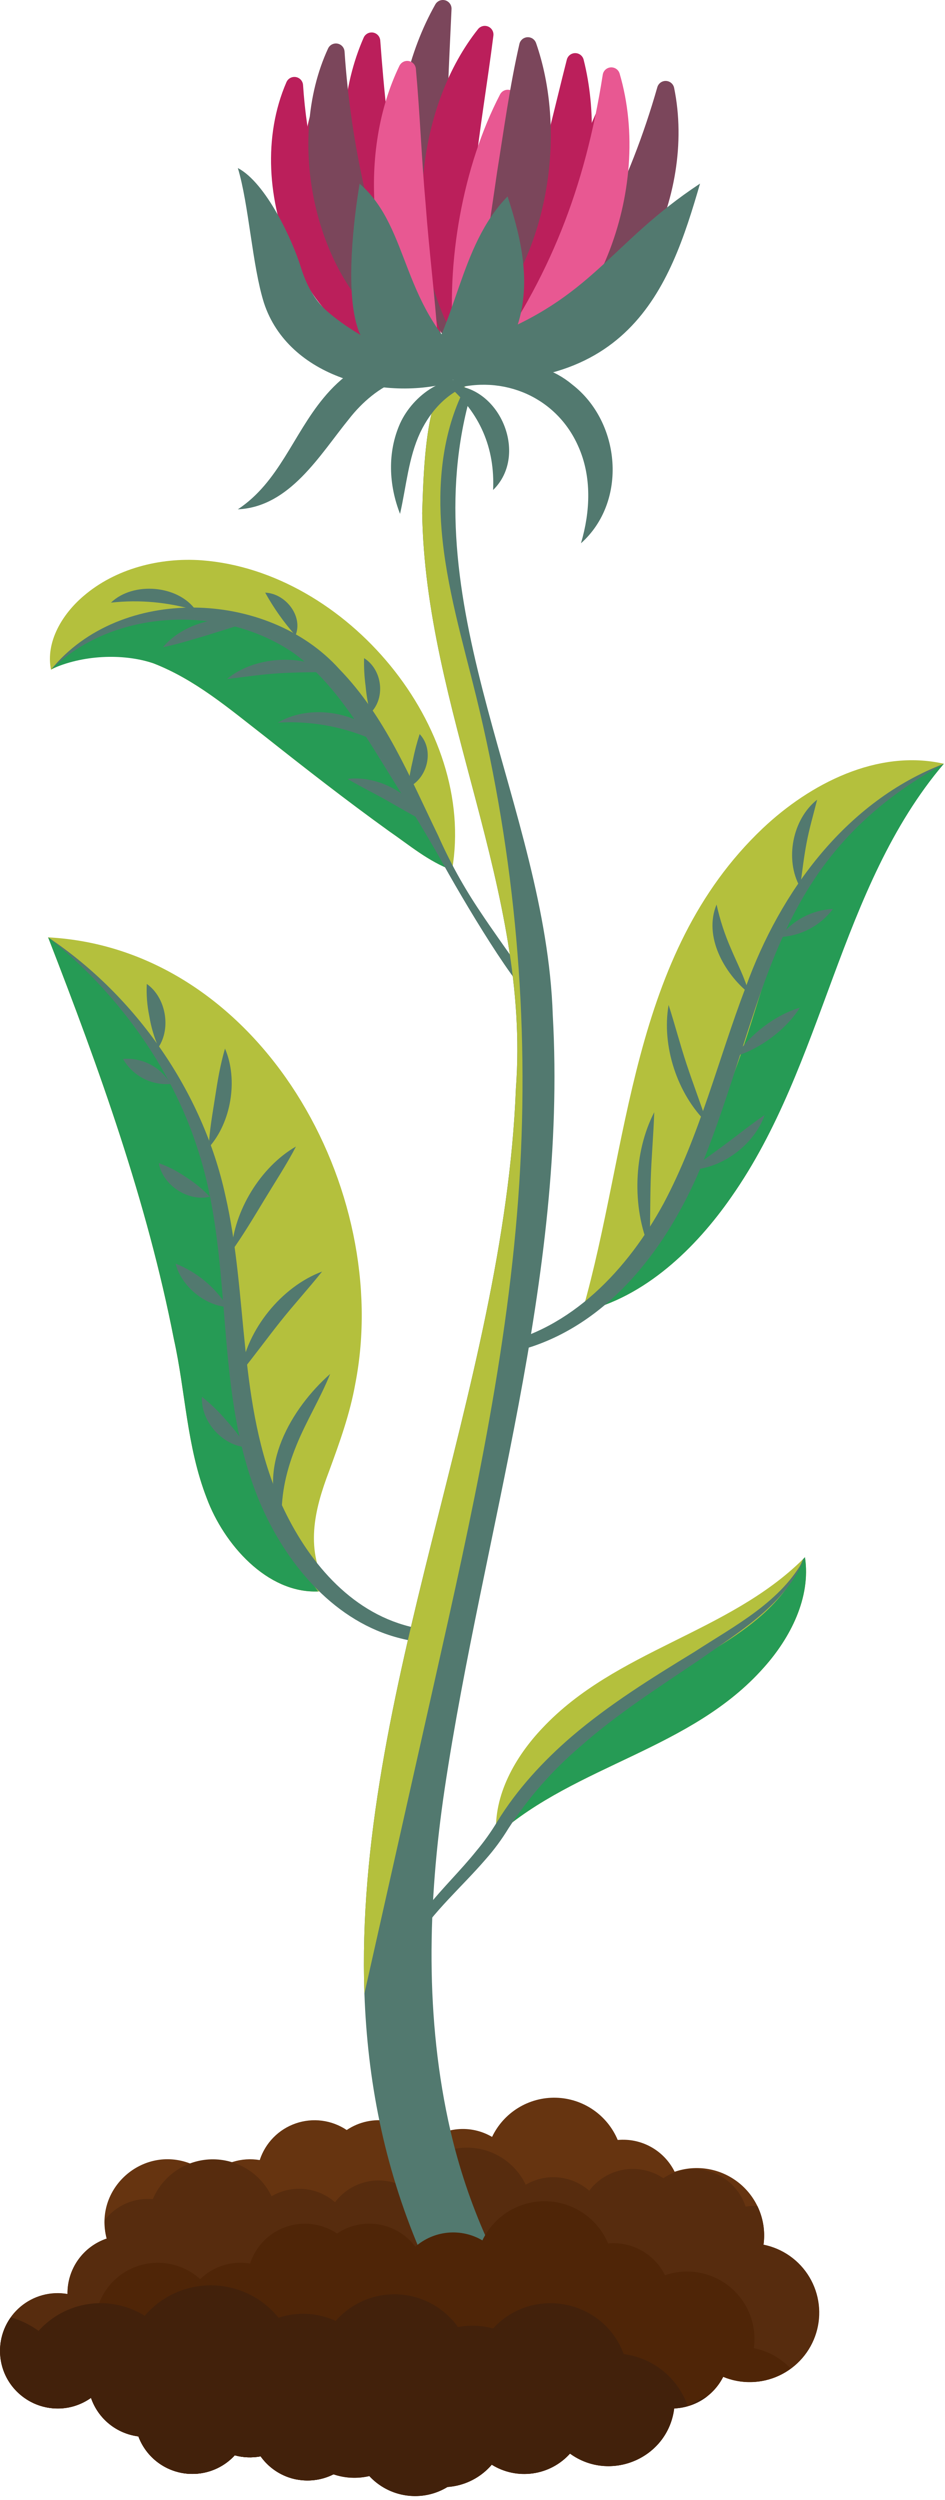 <svg width="208" height="550" viewBox="0 0 208 550" fill="none" xmlns="http://www.w3.org/2000/svg">
<path d="M95.815 0.972C96.026 0.597 96.358 0.305 96.756 0.142C97.155 -0.021 97.597 -0.044 98.01 0.075C98.423 0.195 98.784 0.451 99.034 0.802C99.284 1.153 99.407 1.577 99.385 2.007C98.868 13.682 98.154 25.356 98.459 36.953C98.563 48.592 99.686 60.24 100.576 71.92C100.606 72.346 100.492 72.77 100.253 73.124C100.014 73.478 99.663 73.741 99.257 73.873C98.851 74.004 98.412 73.995 98.011 73.847C97.611 73.7 97.271 73.422 97.046 73.059C84.419 52.639 83.928 21.967 95.815 0.972Z" fill="#7B465B"/>
<path d="M66.704 18.707C68.257 42.185 76.438 60.789 91.782 76.148C92.067 76.434 92.254 76.802 92.316 77.201C92.378 77.599 92.312 78.007 92.127 78.366C91.942 78.725 91.648 79.015 91.288 79.196C90.927 79.377 90.519 79.439 90.121 79.372C67.392 75.75 52.664 41.973 63.04 18.091C63.208 17.695 63.504 17.368 63.88 17.161C64.257 16.954 64.692 16.881 65.115 16.952C65.539 17.023 65.926 17.235 66.214 17.553C66.503 17.872 66.675 18.278 66.704 18.707Z" fill="#BB1F5B"/>
<path d="M116.214 74.958C129.24 58.797 138.668 40.26 144.676 19.203C144.79 18.792 145.039 18.43 145.383 18.177C145.727 17.924 146.146 17.793 146.573 17.807C147 17.821 147.41 17.978 147.737 18.253C148.064 18.527 148.289 18.904 148.376 19.323C153.344 43.51 138.756 71.951 118.201 77.985C117.814 78.091 117.403 78.071 117.027 77.929C116.651 77.787 116.33 77.529 116.109 77.193C115.889 76.857 115.78 76.46 115.799 76.058C115.818 75.657 115.963 75.272 116.214 74.958Z" fill="#7B465B"/>
<path d="M109.471 76.666C109.152 76.933 108.754 77.089 108.339 77.11C107.923 77.131 107.512 77.015 107.168 76.781C106.824 76.546 106.566 76.206 106.434 75.812C106.301 75.417 106.301 74.99 106.433 74.596C109.921 64.365 113.745 54.284 116.716 43.929C119.821 33.88 122.123 23.447 124.757 13.133C124.861 12.72 125.099 12.353 125.435 12.091C125.77 11.829 126.184 11.687 126.61 11.687C127.036 11.687 127.45 11.829 127.785 12.091C128.121 12.353 128.359 12.72 128.463 13.133C134.165 35.799 125.958 63.17 109.471 76.666Z" fill="#BB1F5B"/>
<path d="M93.935 75.03C76.8 60.851 70.404 30.07 80.071 8.222C80.251 7.846 80.55 7.539 80.921 7.349C81.292 7.158 81.715 7.095 82.126 7.167C82.537 7.24 82.912 7.445 83.195 7.752C83.478 8.058 83.653 8.449 83.694 8.864C84.511 19.809 85.52 30.743 87.787 41.321C89.898 52.136 93.324 62.584 96.931 72.929C97.061 73.319 97.061 73.741 96.932 74.131C96.804 74.522 96.552 74.86 96.216 75.096C95.879 75.332 95.475 75.453 95.064 75.441C94.653 75.429 94.257 75.285 93.935 75.03Z" fill="#BB1F5B"/>
<path d="M98.018 70.43C89.008 50.439 92.077 22.965 105.201 6.426C105.458 6.097 105.816 5.861 106.22 5.755C106.625 5.648 107.053 5.678 107.439 5.838C107.825 5.998 108.147 6.281 108.357 6.643C108.567 7.004 108.653 7.424 108.6 7.839C107.291 18.236 105.496 28.565 104.435 38.889C103.198 49.104 102.649 59.506 101.666 69.855C101.623 70.275 101.443 70.669 101.153 70.975C100.863 71.281 100.48 71.483 100.063 71.549C99.647 71.614 99.22 71.54 98.85 71.338C98.48 71.135 98.187 70.816 98.018 70.43Z" fill="#BB1F5B"/>
<path d="M88.785 79.17C72.448 70.683 62.828 45.864 68.153 25.801C68.264 25.407 68.498 25.059 68.822 24.808C69.146 24.557 69.541 24.417 69.951 24.408C70.36 24.399 70.762 24.523 71.096 24.759C71.43 24.996 71.679 25.334 71.806 25.724C74.632 34.33 77.24 43.049 80.5 51.329C83.709 59.956 87.688 68.267 91.419 76.717C91.576 77.079 91.617 77.481 91.537 77.867C91.456 78.254 91.257 78.605 90.969 78.874C90.68 79.143 90.315 79.316 89.924 79.369C89.533 79.422 89.135 79.353 88.785 79.17Z" fill="#BB1F5B"/>
<path d="M110.846 78.601C110.492 78.778 110.092 78.841 109.7 78.78C109.309 78.72 108.946 78.54 108.662 78.264C108.378 77.988 108.186 77.631 108.114 77.242C108.042 76.853 108.092 76.45 108.259 76.091C112.197 67.501 116.575 59.164 120.311 50.563C124.084 42.33 127.359 33.672 131.018 25.253C131.182 24.877 131.462 24.564 131.817 24.36C132.173 24.157 132.584 24.073 132.991 24.122C133.398 24.171 133.778 24.349 134.075 24.631C134.372 24.913 134.57 25.284 134.64 25.687C138.004 46.511 127.365 70.119 110.846 78.601Z" fill="#BB1F5B"/>
<path d="M99.933 75.962C98.039 57.803 101.926 36.462 110.04 20.823C110.223 20.445 110.525 20.139 110.899 19.95C111.274 19.761 111.7 19.701 112.113 19.779C112.525 19.856 112.9 20.068 113.18 20.38C113.46 20.692 113.63 21.088 113.663 21.506C115.588 39.66 111.649 60.986 103.561 76.65C103.376 77.027 103.073 77.332 102.698 77.52C102.323 77.707 101.897 77.766 101.485 77.688C101.073 77.61 100.698 77.399 100.418 77.087C100.137 76.775 99.967 76.38 99.933 75.962Z" fill="#E85892"/>
<path d="M87.912 14.484C88.093 14.108 88.392 13.801 88.763 13.611C89.135 13.421 89.558 13.357 89.969 13.431C90.38 13.504 90.756 13.71 91.038 14.017C91.321 14.324 91.495 14.715 91.535 15.131C92.445 25.072 92.792 35.09 93.687 44.933C94.412 54.879 95.706 64.877 96.389 74.948C96.417 75.362 96.311 75.773 96.085 76.121C95.858 76.469 95.525 76.734 95.135 76.875C94.745 77.017 94.32 77.027 93.923 76.906C93.526 76.784 93.18 76.536 92.937 76.2C80.973 59.77 78.841 33.238 87.912 14.484Z" fill="#E85892"/>
<path d="M106.795 80.894C120.917 61.177 128.726 41.626 132.67 16.424C132.739 15.999 132.95 15.61 133.268 15.319C133.587 15.029 133.994 14.855 134.424 14.826C134.854 14.796 135.282 14.913 135.637 15.158C135.992 15.402 136.254 15.759 136.38 16.171C143.961 41.989 130.926 74.378 109.072 83.771C108.689 83.932 108.263 83.963 107.86 83.86C107.457 83.756 107.099 83.523 106.841 83.197C106.583 82.871 106.438 82.469 106.43 82.053C106.422 81.637 106.55 81.23 106.795 80.894Z" fill="#E85892"/>
<path d="M117.989 9.464C124.576 28.42 120.902 52.99 109.15 68.106C108.897 68.428 108.548 68.66 108.154 68.768C107.76 68.877 107.342 68.857 106.96 68.71C106.578 68.564 106.253 68.299 106.033 67.955C105.812 67.611 105.708 67.205 105.735 66.797C106.428 57.068 108.048 47.427 109.404 37.906C110.909 28.539 112.198 18.965 114.325 9.666C114.418 9.262 114.639 8.9 114.956 8.633C115.273 8.366 115.667 8.21 116.081 8.187C116.494 8.164 116.904 8.276 117.248 8.507C117.592 8.737 117.852 9.073 117.989 9.464Z" fill="#7B465B"/>
<path d="M75.839 11.348C77.209 31.871 81.793 52.053 89.423 71.154C89.574 71.537 89.598 71.957 89.49 72.354C89.383 72.751 89.15 73.102 88.826 73.356C88.502 73.609 88.105 73.751 87.694 73.76C87.283 73.769 86.88 73.644 86.546 73.405C69.469 61.249 62.669 31.256 72.216 10.654C72.397 10.273 72.699 9.961 73.076 9.77C73.452 9.579 73.882 9.518 74.296 9.597C74.711 9.677 75.088 9.892 75.367 10.209C75.646 10.526 75.812 10.926 75.839 11.348Z" fill="#7B465B"/>
<path d="M207.747 168.034C207.483 168.329 207.229 168.629 206.981 168.929C183.709 196.361 181.598 233.962 160.939 263.366C153.151 274.57 141.963 285.437 128.156 288.589L128.182 288.501C138.584 252.188 138.584 210.023 167.874 182.255C178.281 172.422 193.158 164.737 207.747 168.034Z" fill="#B4C03D"/>
<path d="M207.747 168.034C184.496 195.461 181.598 233.963 160.961 263.367C153.173 274.57 141.984 285.438 128.178 288.589L128.204 288.501C130.317 286.643 132.284 284.626 134.087 282.467C141.957 273.317 148.73 263.279 154.27 252.556C157.418 246.467 160.155 240.174 162.462 233.719C168.444 216.963 171.864 198.53 183.529 185.111C189.827 177.856 198.836 171.802 207.747 168.034Z" fill="#269B55"/>
<path d="M142.968 274.679C139.055 265.576 139.464 253.503 144.003 244.701C143.832 249.777 143.376 254.657 143.226 259.682C143.076 264.707 143.144 269.608 142.968 274.679Z" fill="#52796F"/>
<path d="M152.143 257.359C154.828 255.159 157.504 253.374 160.205 251.325C162.653 249.513 165.732 247.04 168.293 245.332C166.032 251.837 158.984 257.069 152.143 257.359Z" fill="#52796F"/>
<path d="M155.62 247.06C149.073 240.736 145.586 230.081 147.164 221.108C148.587 225.527 149.689 229.822 151.133 234.169C152.577 238.516 154.16 242.656 155.62 247.06Z" fill="#52796F"/>
<path d="M161.975 232.348C164.961 227.629 170.679 223.287 176.045 221.708C173.09 226.438 167.351 230.759 161.975 232.348Z" fill="#52796F"/>
<path d="M171.652 206.163C173.025 204.336 174.785 202.836 176.804 201.768C178.824 200.7 181.055 200.09 183.337 199.984C181.964 201.81 180.205 203.311 178.185 204.379C176.165 205.447 173.935 206.056 171.652 206.163Z" fill="#52796F"/>
<path d="M164.847 218.531C159.393 214.132 154.813 206.008 157.722 199.011C158.457 202.361 159.525 205.628 160.909 208.766C162.26 211.995 163.921 215.053 164.847 218.531Z" fill="#52796F"/>
<path d="M176.104 195.187C172.688 189.153 174.406 180.242 179.855 175.941C179.033 179.243 178.142 182.219 177.527 185.474C176.911 188.729 176.574 191.813 176.104 195.187Z" fill="#52796F"/>
<path d="M109.114 295.86C125.757 292.579 138.213 279.201 146.048 264.81C154.064 249.756 158.069 233.108 164.134 217.201C171.793 195.953 186.324 176.278 207.748 168.039C168.89 189.256 168.988 220.766 154.048 257.312C146.964 273.975 134.901 290.26 117.161 296.248C114.649 297.065 112.066 297.649 109.445 297.992C109.305 298.016 109.161 298.012 109.022 297.979C108.883 297.947 108.751 297.888 108.635 297.805C108.52 297.721 108.421 297.616 108.347 297.494C108.272 297.373 108.222 297.237 108.2 297.096C108.178 296.955 108.185 296.811 108.219 296.673C108.253 296.534 108.314 296.404 108.4 296.289C108.485 296.175 108.592 296.078 108.714 296.005C108.837 295.932 108.973 295.885 109.114 295.865V295.86Z" fill="#52796F"/>
<path d="M78.214 304.393C77.018 311.121 74.741 317.388 72.444 323.654C69.189 332.219 66.963 341.125 72.335 349.896C71.575 350.029 70.808 350.112 70.037 350.145C58.746 350.6 49.25 339.691 45.513 329.647C41.053 318.153 40.856 306.267 38.269 294.618C32.374 264.433 21.931 235.375 10.588 206.225L11.623 206.292C57.442 209.49 86.504 261.716 78.214 304.393Z" fill="#B4C03D"/>
<path d="M70.037 350.145C58.746 350.6 49.25 339.691 45.513 329.647C41.053 318.153 40.856 306.267 38.269 294.618C32.374 264.433 21.931 235.375 10.588 206.225C10.935 206.225 24.612 217.574 30.009 224.482C33.932 229.502 37.798 234.791 40.426 240.592C49.012 259.522 49.969 280.858 52.883 301.438C55.315 318.64 59.713 336.53 70.037 350.145Z" fill="#269B55"/>
<path d="M62.007 334.32C56.392 323.028 64.129 309.811 72.672 302.287C70.494 307.695 67.451 312.585 65.283 317.895C63.114 323.204 61.821 328.493 62.007 334.32Z" fill="#52796F"/>
<path d="M54.29 318.427C48.95 318.091 44.142 312.673 44.458 307.327C46.405 308.871 48.194 310.604 49.799 312.502C51.482 314.329 52.986 316.313 54.29 318.427Z" fill="#52796F"/>
<path d="M52.965 302.013C54.331 292.563 61.933 283.104 70.891 279.761C67.848 283.575 64.722 286.975 61.736 290.726C58.75 294.478 56.039 298.225 52.965 302.013Z" fill="#52796F"/>
<path d="M50.103 287.575C45.027 287.228 39.898 282.964 38.656 278.022C43.393 279.905 47.403 283.252 50.103 287.575Z" fill="#52796F"/>
<path d="M50.941 275.336C51.459 266.409 57.384 256.706 65.141 252.25C63.294 255.873 60.324 260.437 58.228 263.904C56.132 267.372 53.348 272.034 50.941 275.336Z" fill="#52796F"/>
<path d="M45.938 252.483C46.103 248.669 46.755 245.202 47.319 241.528C47.883 237.854 48.447 234.366 49.524 230.702C52.463 237.523 50.89 246.982 45.938 252.483Z" fill="#52796F"/>
<path d="M46.181 263.304C41.4 264.433 35.785 260.758 34.957 255.904C37.086 256.675 39.105 257.719 40.965 259.009C42.877 260.217 44.63 261.66 46.181 263.304Z" fill="#52796F"/>
<path d="M37.534 238.485C35.449 238.657 33.358 238.231 31.507 237.257C29.655 236.282 28.12 234.8 27.081 232.984C29.166 232.813 31.257 233.239 33.108 234.214C34.959 235.188 36.495 236.67 37.534 238.485Z" fill="#52796F"/>
<path d="M34.879 230.418C33.927 228.231 33.251 225.935 32.866 223.582C32.38 221.246 32.193 218.859 32.307 216.477C36.488 219.411 37.715 226.169 34.879 230.418Z" fill="#52796F"/>
<path d="M10.624 206.251C29.947 219.188 44.618 240.224 49.581 262.922C54.699 285.091 52.292 308.927 61.561 330.066C66.865 342.082 75.885 353.721 88.941 357.529C89.818 357.791 90.708 358.009 91.606 358.181C92.067 358.207 92.486 358.373 92.766 359.858C92.114 361.204 91.596 361.204 91.079 361.074C90.09 360.914 89.107 360.717 88.139 360.464C73.898 356.914 63.517 344.675 57.726 331.769C46.6 306.82 51.93 278.312 43.469 252.68C37.684 234.604 25.502 218.008 10.624 206.251Z" fill="#52796F"/>
<path d="M11.22 147.345C11.737 147.081 12.229 146.827 12.72 146.61C19.525 143.469 26.936 143.696 33.694 145.911C42.957 149.498 50.342 155.837 58.327 162.036C67.321 169.147 76.113 176.009 85.614 182.85C90.023 185.877 94.287 189.551 99.504 191.394C104.932 159.951 76.216 125.672 44.411 123.276C35.164 122.603 25.388 125.113 18.387 131.132C13.693 135.122 10.003 141.238 11.22 147.345Z" fill="#B4C03D"/>
<path d="M11.261 147.241C18.066 144.105 26.941 143.696 33.699 145.911C42.962 149.497 50.347 155.837 58.332 162.036C67.326 169.152 76.118 176.009 85.619 182.855C90.033 185.893 94.318 189.531 99.509 191.456C99.509 191.425 99.509 191.43 99.509 191.399C94.644 179.496 86.82 168.567 79.632 158.357C75.751 152.846 71.502 147.433 65.913 143.319C50.714 131.784 24.902 133.683 11.261 147.241Z" fill="#269B55"/>
<path d="M93.468 180.749C90.937 174.575 83.051 170.565 76.51 171.377C79.392 173.106 82.166 174.425 85.012 176.035C87.858 177.644 90.466 179.212 93.468 180.749Z" fill="#52796F"/>
<path d="M85.961 164.712C81.267 156.949 68.884 154.362 61.168 158.994C69.811 158.467 78.422 160.453 85.961 164.712Z" fill="#52796F"/>
<path d="M73.06 147.842C66.385 143.759 55.983 144.38 49.949 149.394C53.924 148.934 57.567 148.359 61.469 148.126C65.371 147.893 69.06 147.909 73.06 147.842Z" fill="#52796F"/>
<path d="M54.853 136.7C48.514 134.956 40.094 137.285 35.877 142.392C39.251 141.714 42.237 140.721 45.451 139.805C48.286 138.879 52.023 137.859 54.853 136.7Z" fill="#52796F"/>
<path d="M81.489 156.923C84.935 153.627 84.164 147.308 80.138 144.804C80.085 146.839 80.194 148.876 80.464 150.895C80.649 152.928 80.992 154.943 81.489 156.923Z" fill="#52796F"/>
<path d="M65.04 139.82C66.784 135.53 62.82 130.557 58.369 130.392C60.238 133.771 62.475 136.933 65.04 139.82Z" fill="#52796F"/>
<path d="M43.144 134.314C39.263 128.705 29.301 127.882 24.421 132.591C30.714 131.891 37.084 132.478 43.144 134.314Z" fill="#52796F"/>
<path d="M89.779 173.261C94.1 171.351 95.689 165.012 92.367 161.514C91.746 163.426 91.239 165.373 90.85 167.346C90.382 169.296 90.025 171.271 89.779 173.261Z" fill="#52796F"/>
<path d="M118.149 219.964C119.21 219.24 110.578 207.989 105.678 200.548C102.117 195.26 99.026 189.671 96.441 183.843C90.231 171.071 84.787 157.612 74.706 147.236C58.922 129.641 26.445 128.632 11.215 147.344C25.016 133.812 48.945 132.938 64.605 143.665C72.134 149.099 77.335 156.991 82.251 164.753C87.043 172.515 93.149 182.187 97.553 190.11C103.929 201.572 116.069 221.377 118.149 219.964Z" fill="#52796F"/>
<path d="M168.055 493.862C168.401 491.349 168.097 488.788 167.171 486.426C166.245 484.063 164.729 481.977 162.767 480.368C160.805 478.759 158.464 477.679 155.966 477.233C153.468 476.787 150.897 476.989 148.499 477.82C147.363 475.523 145.557 473.625 143.319 472.375C141.081 471.126 138.517 470.585 135.966 470.824C134.836 468.126 132.949 465.813 130.534 464.163C128.119 462.513 125.278 461.598 122.354 461.526C119.43 461.455 116.547 462.232 114.055 463.762C111.562 465.292 109.565 467.511 108.306 470.151C106.012 468.801 103.352 468.209 100.702 468.458C98.052 468.707 95.549 469.785 93.547 471.538C91.594 468.938 88.717 467.187 85.51 466.647C82.303 466.107 79.012 466.818 76.314 468.635C74.684 467.54 72.823 466.839 70.876 466.586C68.929 466.333 66.95 466.535 65.095 467.176C63.239 467.816 61.557 468.879 60.182 470.28C58.806 471.681 57.774 473.381 57.167 475.248C55.197 474.91 53.175 475.044 51.267 475.64C49.359 476.235 47.619 477.275 46.191 478.674C44.904 477.505 43.408 476.589 41.782 475.973C31.36 472.019 20.565 481.5 23.473 492.532C20.928 493.39 18.721 495.034 17.17 497.227C15.62 499.42 14.806 502.049 14.847 504.735C12.79 504.379 10.678 504.536 8.697 505.192C6.716 505.848 4.928 506.983 3.491 508.496C2.054 510.009 1.012 511.853 0.459 513.865C-0.095 515.877 -0.143 517.995 0.319 520.03C0.78 522.065 1.736 523.955 3.103 525.532C4.47 527.109 6.205 528.324 8.154 529.069C10.103 529.815 12.206 530.068 14.276 529.806C16.346 529.544 18.32 528.774 20.022 527.567C20.792 529.814 22.178 531.799 24.022 533.298C25.865 534.796 28.092 535.748 30.449 536.043C31.206 538.076 32.471 539.881 34.125 541.285C35.778 542.689 37.764 543.646 39.892 544.063C42.02 544.481 44.22 544.346 46.282 543.672C48.343 542.997 50.197 541.805 51.666 540.209C53.522 540.716 55.468 540.794 57.359 540.437C59.002 542.743 61.371 544.434 64.086 545.239C67.187 546.139 70.513 545.836 73.401 544.39C74.848 543.663 76.139 542.659 77.199 541.435C80.117 542.775 83.434 542.96 86.483 541.953C87.784 543.57 89.426 544.88 91.292 545.79C93.157 546.7 95.201 547.188 97.276 547.218C99.352 547.248 101.408 546.82 103.299 545.965C105.191 545.109 106.87 543.847 108.218 542.269C110.917 543.953 114.124 544.631 117.274 544.184C120.424 543.737 123.315 542.194 125.44 539.826C134.273 546.248 146.983 540.918 148.354 529.901C150.611 529.809 152.802 529.115 154.7 527.891C156.598 526.667 158.135 524.958 159.149 522.94C161.116 523.758 163.233 524.154 165.363 524.104C167.492 524.054 169.588 523.559 171.514 522.65C173.441 521.741 175.156 520.439 176.549 518.828C177.942 517.216 178.983 515.331 179.603 513.293C180.224 511.256 180.411 509.11 180.153 506.996C179.894 504.881 179.196 502.845 178.103 501.016C177.01 499.188 175.546 497.609 173.806 496.38C172.065 495.152 170.087 494.301 167.998 493.883L168.055 493.862Z" fill="#663410"/>
<path d="M168.056 493.863C168.46 490.949 167.986 487.982 166.695 485.34C165.83 485.296 164.962 485.346 164.108 485.49C163.531 483.725 162.554 482.118 161.253 480.794C159.951 479.471 158.36 478.467 156.606 477.861C154.851 477.256 152.98 477.065 151.139 477.304C149.298 477.543 147.538 478.205 145.995 479.238C143.444 477.52 140.33 476.847 137.296 477.358C134.263 477.869 131.542 479.526 129.694 481.986C127.8 480.326 125.429 479.305 122.921 479.069C120.413 478.833 117.894 479.394 115.722 480.672C114.53 478.175 112.641 476.077 110.283 474.63C107.925 473.183 105.199 472.449 102.434 472.516C99.668 472.584 96.981 473.45 94.697 475.01C92.412 476.569 90.627 478.757 89.558 481.308C87.143 481.083 84.717 481.595 82.6 482.776C80.482 483.958 78.773 485.754 77.697 487.927C75.431 487.143 73.001 486.952 70.641 487.374C68.28 487.796 66.067 488.815 64.212 490.335C62.357 491.855 60.923 493.825 60.046 496.057C59.169 498.289 58.878 500.708 59.202 503.084C57.224 503.478 55.351 504.281 53.703 505.443C52.054 506.605 50.668 508.099 49.632 509.829C48.596 511.559 47.935 513.487 47.689 515.488C47.444 517.49 47.621 519.52 48.208 521.449C48.795 523.378 49.78 525.163 51.099 526.688C52.417 528.213 54.041 529.445 55.865 530.305C57.689 531.165 59.673 531.633 61.689 531.679C63.705 531.725 65.708 531.349 67.57 530.574C68.531 532.48 69.985 534.095 71.78 535.251C73.575 536.408 75.646 537.063 77.78 537.151C79.079 547.547 91.084 552.629 99.452 546.538C99.592 546.693 99.737 546.849 99.887 546.994C103.155 546.445 106.125 544.763 108.276 542.243C110.975 543.927 114.181 544.605 117.331 544.158C120.481 543.712 123.373 542.169 125.498 539.8C134.331 546.222 147.041 540.892 148.412 529.875C150.669 529.784 152.861 529.091 154.759 527.867C156.657 526.643 158.193 524.933 159.207 522.915C161.174 523.732 163.291 524.128 165.42 524.078C167.55 524.028 169.646 523.533 171.572 522.624C173.499 521.716 175.214 520.414 176.607 518.802C178 517.191 179.041 515.306 179.661 513.268C180.282 511.23 180.469 509.085 180.21 506.97C179.952 504.856 179.254 502.819 178.161 500.991C177.067 499.162 175.604 497.583 173.863 496.354C172.123 495.126 170.145 494.275 168.056 493.857V493.863Z" fill="#572C0E"/>
<path d="M112.115 496.414C112.513 493.5 112.035 490.533 110.743 487.891C109.878 487.849 109.01 487.902 108.156 488.046C107.583 486.279 106.608 484.668 105.307 483.342C104.007 482.016 102.416 481.009 100.66 480.402C98.905 479.794 97.032 479.602 95.19 479.841C93.348 480.08 91.586 480.744 90.044 481.779C87.493 480.059 84.378 479.385 81.344 479.897C78.31 480.408 75.589 482.066 73.743 484.527C71.847 482.867 69.477 481.847 66.969 481.611C64.461 481.375 61.942 481.935 59.77 483.213C58.576 480.723 56.688 478.632 54.333 477.19C51.979 475.748 49.258 475.017 46.498 475.084C43.738 475.152 41.056 476.014 38.774 477.569C36.493 479.124 34.709 481.305 33.637 483.849C31.627 483.661 29.601 483.984 27.749 484.788C25.897 485.592 24.279 486.852 23.044 488.45C22.996 489.817 23.15 491.184 23.499 492.507C20.954 493.364 18.747 495.008 17.196 497.201C15.646 499.394 14.832 502.024 14.873 504.709C13.049 504.389 11.177 504.472 9.388 504.952C7.599 505.433 5.938 506.3 4.52 507.491C3.103 508.683 1.963 510.171 1.182 511.85C0.401 513.53 -0.002 515.36 9.3058e-06 517.212C9.3058e-06 527.474 11.623 533.528 20.027 527.562C20.797 529.81 22.183 531.796 24.026 533.296C25.869 534.795 28.097 535.747 30.454 536.043C31.212 538.075 32.478 539.879 34.132 541.282C35.785 542.685 37.77 543.641 39.898 544.059C42.026 544.477 44.225 544.342 46.286 543.668C48.348 542.994 50.202 541.803 51.672 540.209C53.527 540.716 55.474 540.794 57.364 540.437C59.256 543.096 62.102 544.922 65.308 545.534C66.911 544.771 68.346 543.696 69.53 542.372C78.493 548.893 91.089 543.304 92.445 532.447C94.137 532.379 95.799 531.971 97.33 531.246C99.885 530.036 101.964 528.009 103.24 525.486C105.207 526.304 107.323 526.7 109.453 526.65C111.583 526.6 113.678 526.105 115.605 525.196C117.531 524.288 119.246 522.986 120.64 521.374C122.033 519.763 123.073 517.877 123.694 515.84C124.314 513.802 124.501 511.657 124.243 509.542C123.985 507.428 123.286 505.391 122.193 503.562C121.1 501.734 119.636 500.155 117.896 498.926C116.156 497.698 114.178 496.847 112.089 496.429L112.115 496.414Z" fill="#572C0E"/>
<path d="M107.069 492.414C109.708 498.365 95.022 501.154 92.372 495.001C84.418 476.268 80.879 457.457 80.211 438.61C77.882 372.485 110.991 305.656 113.548 239.5C116.834 195.891 93.614 156.121 92.921 112.87C93.159 106.913 93.391 82.027 100.512 84.112C101.226 84.323 101.869 84.726 102.37 85.277C102.755 85.656 103.034 86.129 103.18 86.649C103.326 87.169 103.334 87.718 103.203 88.242C91.011 134.185 120.172 177.691 121.667 223.307C124.912 281.23 106.298 337.238 97.863 393.635C94.147 418.697 93.485 444.137 99.156 468.821C101.027 476.922 103.677 484.823 107.069 492.414Z" fill="#52796F"/>
<path d="M114.298 260.293C111.928 297.418 103.746 333.896 95.585 370.187L80.21 438.61C77.887 372.485 110.996 305.656 113.552 239.5C116.839 195.891 93.619 156.122 92.925 112.87C93.163 106.913 93.396 82.022 100.517 84.113C101.231 84.323 101.874 84.726 102.375 85.277C101.971 86.022 101.593 86.788 101.252 87.569C97.257 96.631 96.387 106.877 97.2 116.658C98.235 129.114 101.857 141.176 104.833 153.317C113.384 188.291 116.575 224.361 114.298 260.293Z" fill="#B4C03D"/>
<path d="M168.149 366.849C152.216 384.894 126.911 388.237 109.383 403.725L109.233 403.855C108.54 394.949 113.487 386.395 119.417 380.169C135.547 363.025 160.299 359.314 176.755 343.029L177.18 342.604C178.536 351.516 173.92 360.401 168.149 366.849Z" fill="#B4C03D"/>
<path d="M168.149 366.849C152.216 384.894 126.91 388.237 109.383 403.726C110.356 398.23 116.835 392.801 120.385 389.464C129.047 381.33 138.528 374.114 148.676 367.931C155.155 363.977 161.96 360.417 167.658 355.392C171.513 351.987 174.861 347.764 176.755 343.034L177.179 342.61C178.535 351.516 173.919 360.401 168.149 366.849Z" fill="#269B55"/>
<path d="M86.887 434.532C88.284 423.25 98.194 415.545 104.828 407.25C106.539 405.218 108.084 403.053 109.45 400.776C113.807 393.686 119.53 387.481 125.802 382.079C134.155 374.937 143.511 369.141 152.826 363.449C161.737 357.653 172.097 352.39 177.179 342.604C173.008 352.954 162.658 359.025 153.954 365.188C144.97 371.248 135.816 377.09 127.707 384.273C121.591 389.485 116.266 395.558 111.897 402.302C110.445 404.687 108.784 406.938 106.935 409.03C101.579 415.24 95.4 420.497 91.094 427.421C89.695 429.634 88.731 432.093 88.253 434.666C88.223 434.838 88.13 434.991 87.992 435.096C87.853 435.202 87.68 435.251 87.507 435.234C87.335 435.216 87.174 435.135 87.059 435.005C86.944 434.874 86.883 434.705 86.887 434.532Z" fill="#52796F"/>
<path d="M165.929 516.627C166.273 514.113 165.968 511.554 165.042 509.192C164.115 506.83 162.599 504.745 160.638 503.136C158.676 501.527 156.335 500.448 153.838 500.001C151.34 499.554 148.77 499.755 146.373 500.585C145.236 498.287 143.43 496.389 141.192 495.14C138.955 493.891 136.391 493.35 133.839 493.588C132.706 490.894 130.818 488.584 128.403 486.937C125.988 485.291 123.149 484.377 120.227 484.306C117.304 484.235 114.424 485.009 111.932 486.537C109.44 488.064 107.442 490.279 106.179 492.915C103.885 491.566 101.225 490.973 98.575 491.222C95.926 491.471 93.422 492.549 91.42 494.302C89.467 491.702 86.59 489.952 83.383 489.412C80.176 488.873 76.884 489.586 74.188 491.404C72.559 490.308 70.697 489.604 68.75 489.35C66.803 489.095 64.823 489.296 62.967 489.937C61.111 490.577 59.429 491.64 58.053 493.042C56.678 494.443 55.646 496.145 55.041 498.013C53.07 497.675 51.047 497.81 49.139 498.407C47.231 499.003 45.492 500.044 44.065 501.444C41.849 499.432 39.042 498.191 36.063 497.906C33.084 497.621 30.093 498.308 27.536 499.864C24.98 501.42 22.995 503.762 21.88 506.539C20.764 509.315 20.577 512.379 21.347 515.271C18.802 516.129 16.595 517.773 15.044 519.966C13.494 522.159 12.68 524.788 12.72 527.473C10.518 527.093 8.255 527.3 6.158 528.074C8.271 529.348 10.71 529.977 13.175 529.885C15.64 529.794 18.025 528.984 20.037 527.556C20.808 529.803 22.194 531.789 24.037 533.287C25.881 534.786 28.108 535.737 30.465 536.033C31.222 538.065 32.487 539.87 34.14 541.274C35.794 542.678 37.779 543.635 39.908 544.053C42.036 544.471 44.236 544.336 46.297 543.661C48.359 542.986 50.213 541.794 51.682 540.199C53.538 540.705 55.484 540.783 57.374 540.426C59.134 542.895 61.719 544.651 64.663 545.377C67.606 546.102 70.712 545.748 73.417 544.38C73.468 544.38 74.245 543.919 74.296 543.862C75.387 543.193 76.371 542.362 77.215 541.399C77.921 541.723 78.656 541.981 79.409 542.17C80.314 543.772 81.531 545.176 82.989 546.297C84.447 547.419 86.115 548.236 87.895 548.7C89.675 549.164 91.53 549.266 93.35 548.998C95.17 548.731 96.918 548.1 98.489 547.143C100.36 547.014 102.185 546.512 103.859 545.668C105.534 544.824 107.022 543.654 108.239 542.227C110.938 543.911 114.145 544.589 117.295 544.143C120.445 543.696 123.336 542.153 125.461 539.785C134.294 546.207 147.004 540.876 148.381 529.859C150.637 529.771 152.829 529.079 154.727 527.855C156.625 526.63 158.16 524.919 159.17 522.899C161.592 523.908 164.233 524.275 166.839 523.965C169.444 523.655 171.925 522.678 174.043 521.129C171.871 518.822 169.035 517.249 165.929 516.627Z" fill="#4F2507"/>
<path d="M151.527 529.357C153.027 528.915 154.432 528.196 155.667 527.236C154.197 527.753 152.805 528.467 151.527 529.357ZM137.296 517.941C132.824 505.894 117.201 502.862 108.523 512.296C106.007 511.603 103.366 511.497 100.802 511.985C99.298 509.874 97.336 508.131 95.062 506.886C92.789 505.641 90.263 504.927 87.674 504.797C85.085 504.667 82.501 505.124 80.114 506.135C77.727 507.146 75.6 508.684 73.892 510.634C69.937 508.817 65.439 508.567 61.307 509.936C59.542 507.746 57.316 505.972 54.787 504.74C52.258 503.508 49.489 502.848 46.676 502.808C43.864 502.767 41.077 503.347 38.514 504.505C35.95 505.664 33.674 507.373 31.846 509.511C28.185 507.226 23.835 506.305 19.562 506.912C15.289 507.519 11.367 509.614 8.487 512.829C6.642 511.484 4.575 510.473 2.38 509.843C0.638 512.283 -0.184 515.261 0.061 518.25C0.306 521.238 1.601 524.043 3.718 526.167C5.834 528.291 8.635 529.596 11.622 529.851C14.61 530.107 17.591 529.295 20.037 527.562C20.808 529.809 22.194 531.794 24.037 533.293C25.881 534.791 28.108 535.742 30.465 536.038C31.221 538.071 32.487 539.875 34.14 541.28C35.793 542.684 37.779 543.64 39.907 544.058C42.036 544.476 44.236 544.341 46.297 543.667C48.359 542.992 50.212 541.8 51.682 540.204C53.537 540.714 55.484 540.791 57.374 540.432C59.134 542.899 61.72 544.655 64.663 545.38C67.606 546.106 70.711 545.753 73.416 544.385C75.953 545.234 78.674 545.368 81.282 544.773C83.432 547.099 86.32 548.609 89.457 549.046C92.593 549.484 95.785 548.823 98.489 547.174C100.359 547.045 102.185 546.543 103.859 545.699C105.533 544.855 107.022 543.685 108.238 542.258C110.938 543.942 114.144 544.621 117.294 544.174C120.444 543.727 123.336 542.184 125.461 539.816C134.294 546.238 147.004 540.908 148.38 529.89C149.395 529.852 150.402 529.689 151.377 529.404C150.334 526.369 148.463 523.686 145.974 521.661C143.485 519.635 140.479 518.346 137.296 517.941Z" fill="#42210B"/>
<path d="M105.264 84.019C99.162 85.572 95.022 89.882 92.482 95.192C89.894 100.76 89.449 106.913 88.052 113.061C85.578 106.732 85.226 99.549 88.052 93.179C90.888 86.933 98.324 81.489 105.264 84.019Z" fill="#52796F"/>
<path d="M108.534 107.808C108.959 98.535 105.621 90.871 98.603 84.806C109.838 84.299 116.586 99.974 108.534 107.808Z" fill="#52796F"/>
<path d="M52.35 112.062C61.395 106.08 64.48 95.678 71.207 87.564C74.912 83.057 80.004 79.103 86.023 78.177C91.886 77.261 98.929 79.895 100.668 85.872C92.321 78.969 82.587 84.759 76.806 92.196C70.379 100.093 63.812 111.519 52.35 112.062Z" fill="#52796F"/>
<path d="M127.872 119.535C129.942 112.533 130.293 104.838 127.24 98.111C122.2 86.778 109.537 81.918 98.002 86.177C104.652 77.825 118.081 77.975 125.947 84.599C136.653 92.863 138.196 110.334 127.872 119.535Z" fill="#52796F"/>
<path d="M99.752 83.988C84.615 88.407 63.46 83.067 58.094 66.631C55.506 58.408 54.797 45.104 52.35 36.969C58.559 40.234 64.381 52.819 66.234 58.853C67.367 62.476 69.137 66.01 72.045 68.515C79.942 75.362 90.494 79.072 99.752 83.988Z" fill="#52796F"/>
<path d="M104.735 81.194C95.715 84.744 81.138 80.78 78.638 71.879C76.051 63.718 77.805 48.416 79.156 40.416C90.633 50.356 87.974 68.189 104.735 81.194Z" fill="#52796F"/>
<path d="M91.596 83.553C100.698 71.894 100.88 54.253 111.721 43.22C114.8 52.639 117.134 62.755 113.579 72.546C111.333 78.565 98.623 85.215 91.596 83.553Z" fill="#52796F"/>
<path d="M93.951 82.922C98.754 81.939 102.749 75.972 106.433 74.596C130.657 65.545 134.041 53.622 154.084 40.39C147.449 63.247 138.543 89.003 93.951 82.922Z" fill="#52796F"/>
</svg>
